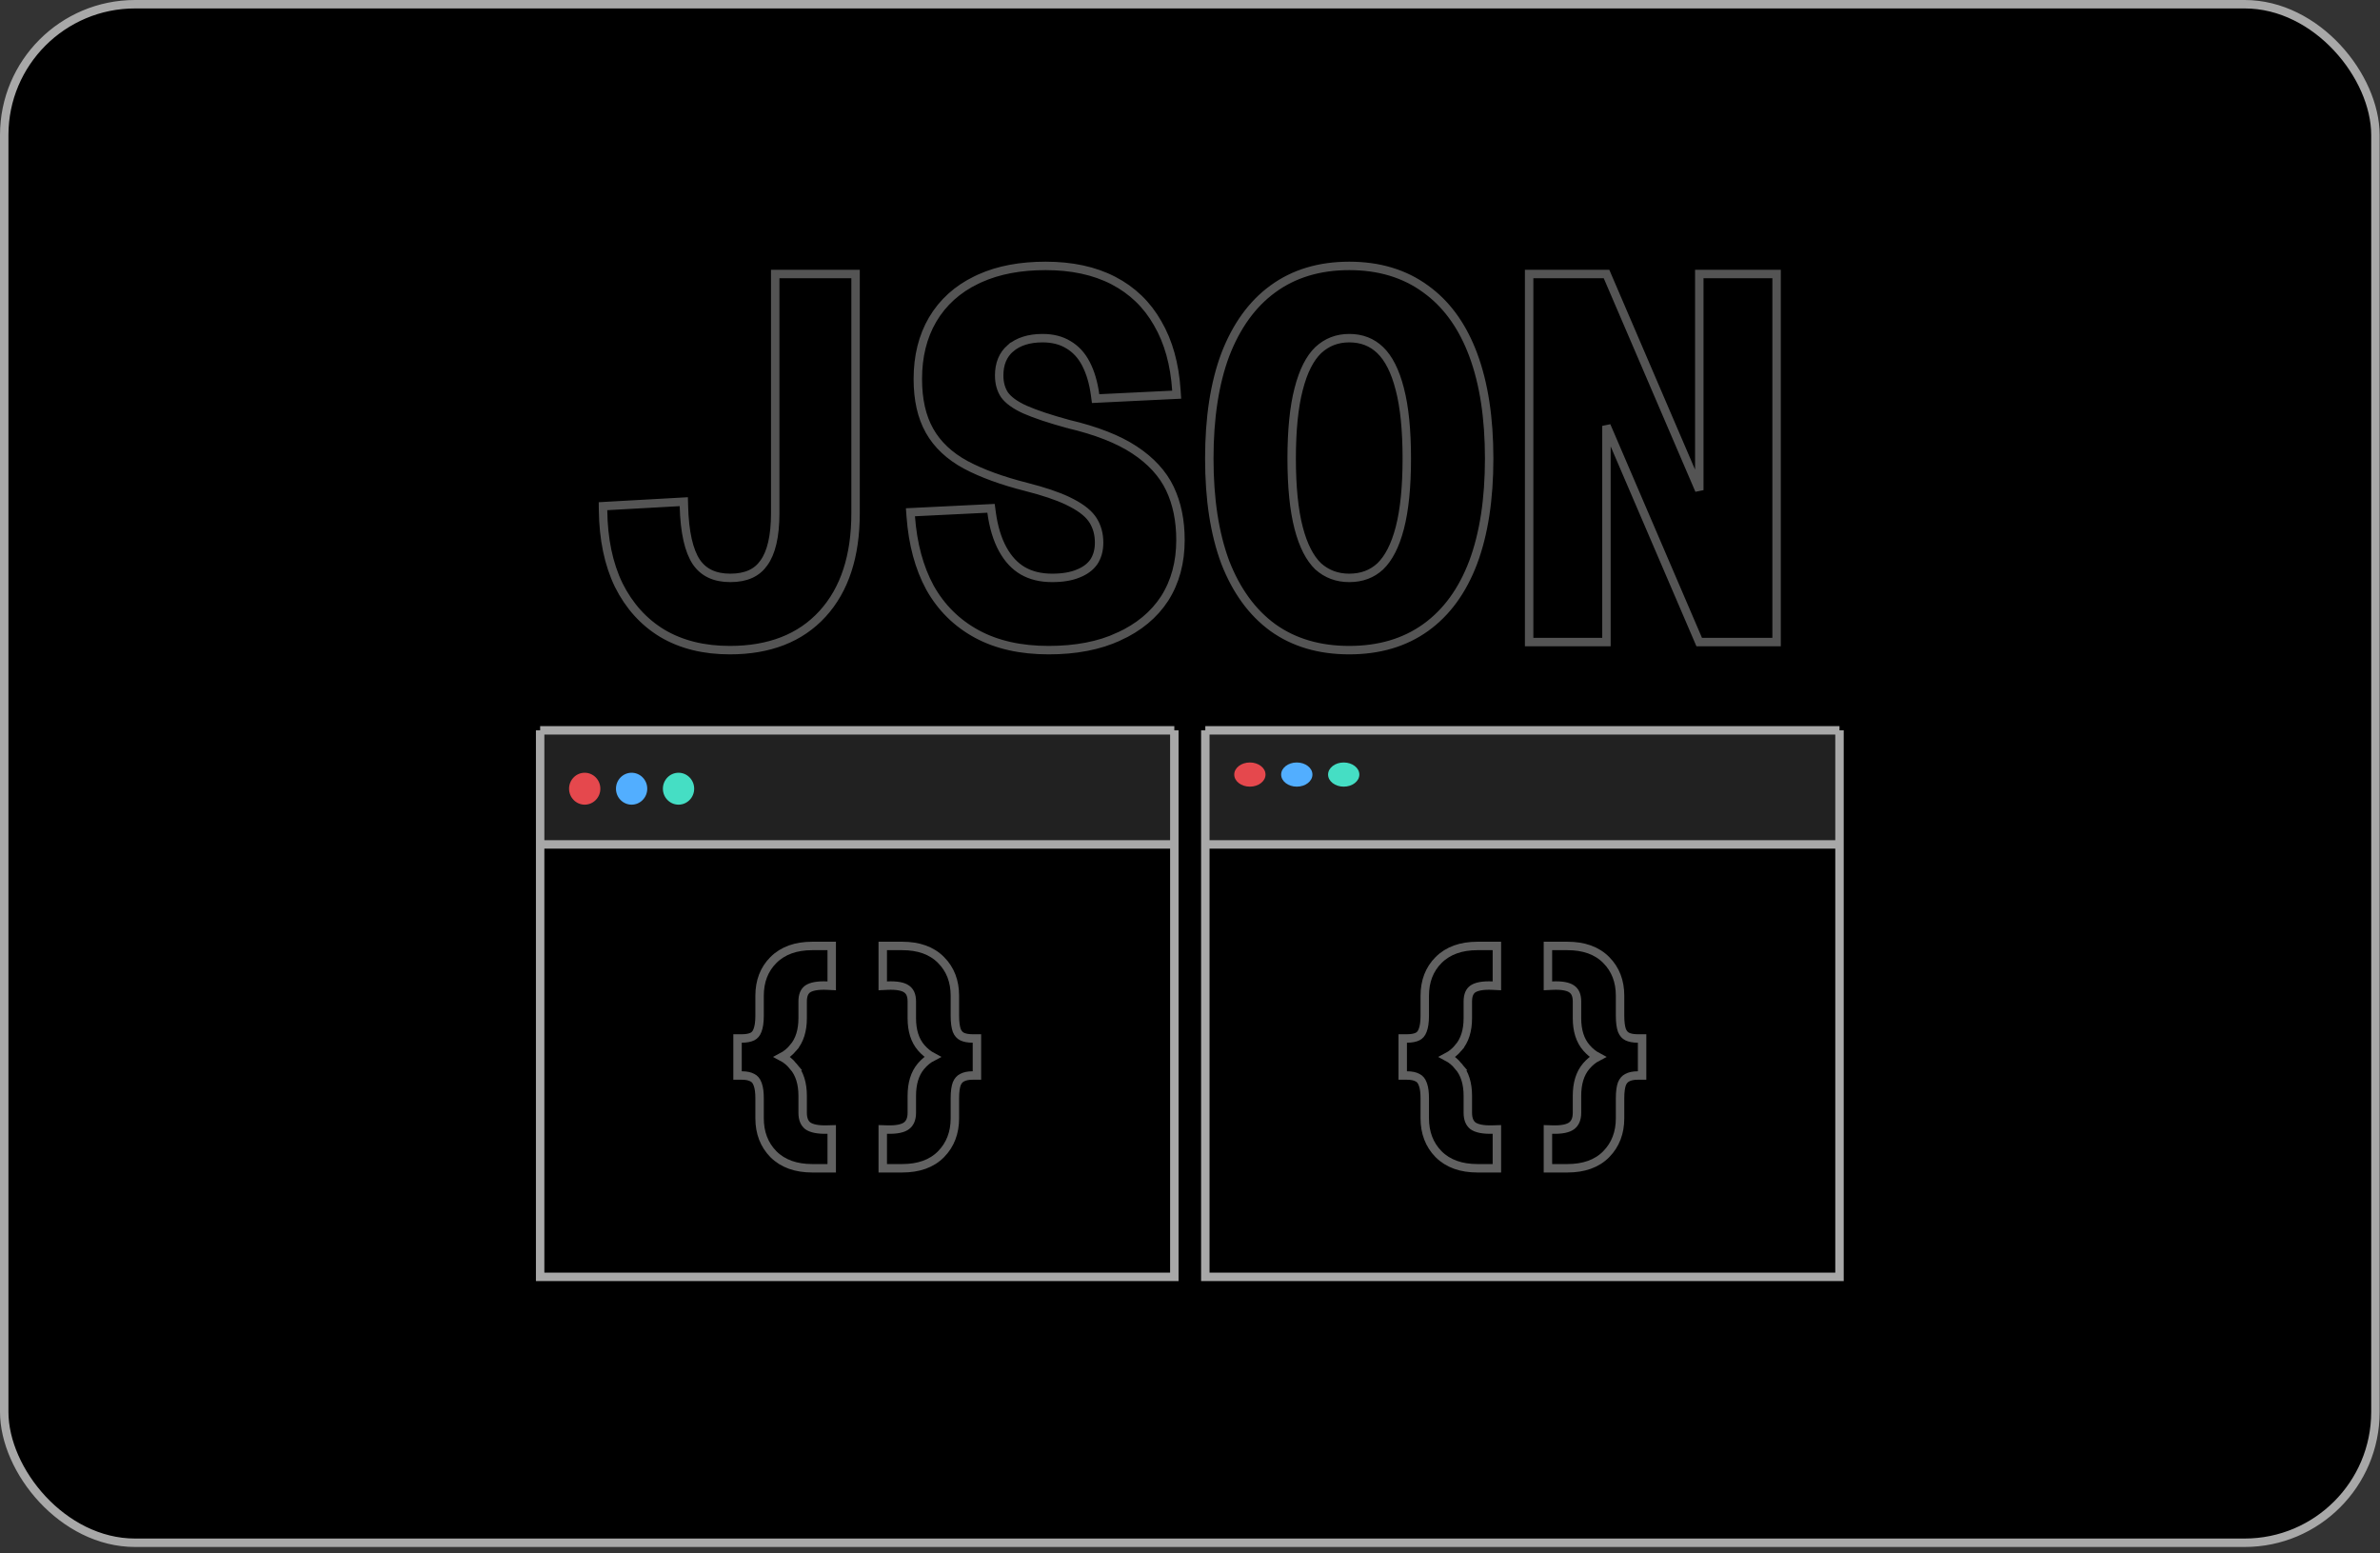 <svg width="282" height="184" viewBox="0 0 282 184" fill="none" xmlns="http://www.w3.org/2000/svg">
<rect x="0" y="0" width="282" height="184" fill="#333333" stroke="none"/>
<rect x="0.5" y="0.5" width="280.958" height="182.263" rx="15.5" fill="black"/>
<rect x="0.5" y="0.5" width="280.958" height="182.263" rx="15.5" stroke="#A8A8A8"/>
<path d="M101.374 32.46V60.8C101.374 65.843 100.091 69.838 97.463 72.717C94.828 75.603 91.141 77.019 86.474 77.019C83.402 77.019 80.73 76.364 78.479 75.03L78.475 75.028C76.268 73.695 74.545 71.781 73.306 69.304L73.304 69.298C72.105 66.817 71.495 63.861 71.454 60.446L71.448 59.968L71.926 59.94L80.506 59.461L81.02 59.432L81.034 59.947C81.113 63.075 81.628 65.257 82.506 66.577C83.355 67.816 84.665 68.46 86.534 68.46C88.415 68.46 89.7 67.847 90.504 66.694L90.51 66.686C91.377 65.493 91.854 63.562 91.854 60.8V32.46H101.374ZM123.89 31.5C126.991 31.5 129.674 32.071 131.921 33.236C134.165 34.4 135.915 36.086 137.162 38.287C138.449 40.488 139.186 43.148 139.389 46.247L139.423 46.755L138.915 46.779L130.275 47.199L129.816 47.222L129.755 46.767C129.561 45.331 129.195 44.109 128.667 43.09C128.146 42.086 127.449 41.34 126.579 40.832L126.57 40.827C125.742 40.323 124.736 40.06 123.53 40.06C121.897 40.06 120.642 40.477 119.714 41.262L119.713 41.261C118.841 42.031 118.39 43.086 118.39 44.48C118.391 45.394 118.608 46.152 119.022 46.776C119.471 47.393 120.26 47.983 121.45 48.522C122.698 49.068 124.413 49.64 126.602 50.237H126.601C129.866 51.005 132.482 52.021 134.426 53.303C136.366 54.582 137.775 56.107 138.622 57.885C139.46 59.644 139.871 61.681 139.871 63.98C139.871 66.621 139.25 68.938 137.992 70.909L137.989 70.913C136.73 72.843 134.912 74.341 132.558 75.415L132.557 75.414C130.236 76.491 127.462 77.019 124.251 77.019C120.948 77.019 118.101 76.388 115.731 75.1C113.368 73.814 111.52 71.986 110.194 69.625L110.191 69.619C108.91 67.264 108.156 64.452 107.912 61.197L107.874 60.685L108.386 60.66L116.966 60.24L117.426 60.218L117.486 60.674C117.72 62.429 118.165 63.887 118.808 65.06C119.452 66.234 120.253 67.08 121.2 67.627C122.15 68.175 123.301 68.46 124.671 68.46C125.907 68.46 126.919 68.285 127.722 67.957L127.728 67.954C128.573 67.624 129.185 67.159 129.598 66.575C130.013 65.951 130.23 65.194 130.23 64.28C130.23 63.284 129.992 62.417 129.525 61.663C129.071 60.93 128.239 60.222 126.962 59.565L126.47 59.318C125.274 58.752 123.658 58.206 121.607 57.685C118.742 56.958 116.342 56.086 114.416 55.062L114.412 55.06C112.504 54.023 111.068 52.68 110.135 51.025C109.201 49.37 108.751 47.32 108.751 44.9C108.751 42.227 109.327 39.877 110.499 37.868L110.5 37.865C111.712 35.817 113.448 34.251 115.69 33.171L116.124 32.968C118.319 31.983 120.913 31.5 123.89 31.5ZM159.867 31.5C163.394 31.5 166.421 32.403 168.919 34.233L169.379 34.578C171.646 36.351 173.367 38.843 174.556 42.025C175.822 45.417 176.447 49.52 176.447 54.32C176.447 59.121 175.822 63.224 174.556 66.615L174.555 66.617C173.286 69.972 171.413 72.559 168.919 74.347C166.42 76.137 163.394 77.019 159.867 77.019C156.341 77.019 153.314 76.137 150.816 74.347L150.812 74.344C148.361 72.557 146.489 69.972 145.181 66.622L145.179 66.615C143.912 63.224 143.287 59.121 143.287 54.32C143.287 49.52 143.912 45.417 145.179 42.025L145.181 42.02C146.487 38.631 148.359 36.024 150.811 34.236C153.31 32.404 156.338 31.5 159.867 31.5ZM190.353 32.46L190.483 32.763L201.344 58.065V32.46H210.504V76.06H201.334L201.204 75.757L190.344 50.451V76.06H181.183V32.46H190.353ZM159.867 40.06C158.433 40.06 157.217 40.531 156.193 41.48C155.206 42.43 154.42 43.951 153.872 46.103L153.871 46.105C153.326 48.209 153.047 50.943 153.047 54.32C153.047 57.697 153.326 60.431 153.871 62.534C154.417 64.641 155.202 66.141 156.187 67.093C157.21 68.003 158.428 68.46 159.867 68.46C161.349 68.46 162.561 68.001 163.539 67.1C164.527 66.148 165.316 64.645 165.863 62.534C166.408 60.431 166.687 57.697 166.687 54.32C166.687 50.943 166.409 48.209 165.863 46.105L165.862 46.103C165.314 43.951 164.527 42.431 163.54 41.48C162.56 40.537 161.347 40.06 159.867 40.06Z" stroke="#A8A8A8" stroke-opacity="0.5"/>
<path d="M139.143 86.52H64V100.034H139.143V86.52Z" fill="#A8A8A8" fill-opacity="0.2"/>
<path d="M64 86.52H139.143M64 86.52V151.263H139.143V86.52M64 86.52V100.034H139.143V86.52" stroke="#A8A8A8"/>
<path d="M69.28 95.325C70.303 95.325 71.133 94.478 71.133 93.434C71.133 92.391 70.303 91.544 69.28 91.544C68.257 91.544 67.427 92.391 67.427 93.434C67.427 94.478 68.257 95.325 69.28 95.325Z" fill="#E5484D"/>
<path d="M74.838 95.325C75.862 95.325 76.691 94.478 76.691 93.434C76.691 92.391 75.862 91.544 74.838 91.544C73.815 91.544 72.985 92.391 72.985 93.434C72.985 94.478 73.815 95.325 74.838 95.325Z" fill="#52AEFF"/>
<path d="M80.398 95.325C81.421 95.325 82.251 94.478 82.251 93.434C82.251 92.391 81.421 91.544 80.398 91.544C79.374 91.544 78.545 92.391 78.545 93.434C78.545 94.478 79.374 95.325 80.398 95.325Z" fill="#45DEC4"/>
<path d="M217.958 86.52H142.815V100.034H217.958V86.52Z" fill="#A8A8A8" fill-opacity="0.2"/>
<path d="M142.815 86.52H217.958M142.815 86.52V151.263H217.958V86.52M142.815 86.52V100.034H217.958V86.52" stroke="#A8A8A8"/>
<path d="M98.547 112.062V116.788L98.024 116.764C96.855 116.708 96.112 116.875 95.694 117.161C95.334 117.42 95.104 117.87 95.104 118.646V120.626C95.104 122.061 94.749 123.251 93.98 124.134L93.981 124.135C93.59 124.595 93.15 124.955 92.665 125.21C93.152 125.466 93.594 125.832 93.985 126.304H93.984C94.751 127.186 95.104 128.376 95.104 129.809V131.817C95.104 132.587 95.332 133.068 95.709 133.368C96.129 133.668 96.869 133.85 98.032 133.813L98.547 133.798V138.4H96.24C94.327 138.4 92.77 137.864 91.639 136.733L91.635 136.729C90.538 135.611 90.001 134.178 90.001 132.477V130.096C90.001 129.419 89.929 128.908 89.807 128.542L89.749 128.386L89.746 128.377C89.611 128.017 89.411 127.799 89.158 127.673L89.149 127.669L89.14 127.664C88.855 127.507 88.449 127.41 87.889 127.41H87.389V123.024H87.889C88.455 123.024 88.868 122.935 89.158 122.79C89.411 122.663 89.611 122.445 89.746 122.086L89.75 122.076C89.908 121.681 90.001 121.11 90.001 120.339V117.957C90.001 116.255 90.538 114.83 91.639 113.729C92.77 112.599 94.327 112.062 96.24 112.062H98.547ZM115.754 127.41H115.254C114.694 127.41 114.288 127.507 114.003 127.664L113.994 127.669L113.985 127.673C113.729 127.801 113.519 128.022 113.366 128.383C113.225 128.761 113.142 129.323 113.142 130.096V132.477C113.142 134.178 112.604 135.611 111.506 136.729C110.392 137.865 108.832 138.4 106.903 138.4H104.595V133.798L105.111 133.813C106.281 133.851 107.007 133.666 107.404 133.369C107.802 133.067 108.039 132.586 108.039 131.817V129.809C108.039 128.374 108.383 127.183 109.133 126.3L109.134 126.299C109.537 125.827 109.987 125.459 110.481 125.204C110.002 124.95 109.563 124.594 109.167 124.141C108.394 123.257 108.039 122.064 108.039 120.626V118.646C108.039 117.874 107.802 117.426 107.422 117.164L107.416 117.159C107.021 116.877 106.294 116.708 105.119 116.764L104.595 116.788V112.062H106.903C108.83 112.062 110.389 112.597 111.503 113.729C112.603 114.83 113.142 116.255 113.142 117.957V120.339C113.142 121.106 113.225 121.678 113.367 122.079C113.52 122.44 113.729 122.662 113.985 122.79C114.275 122.935 114.688 123.024 115.254 123.024H115.754V127.41Z" stroke="white" stroke-opacity="0.38"/>
<path d="M177.362 112.062V116.788L176.839 116.764C175.67 116.708 174.927 116.875 174.509 117.161C174.149 117.42 173.919 117.87 173.919 118.646V120.626C173.919 122.061 173.564 123.251 172.795 124.134L172.796 124.135C172.405 124.595 171.965 124.955 171.48 125.21C171.967 125.466 172.409 125.832 172.8 126.304H172.799C173.566 127.186 173.919 128.376 173.919 129.809V131.817C173.919 132.587 174.147 133.068 174.524 133.368C174.944 133.668 175.684 133.85 176.847 133.813L177.362 133.798V138.4H175.055C173.142 138.4 171.585 137.864 170.454 136.733L170.45 136.729C169.353 135.611 168.816 134.178 168.816 132.477V130.096C168.816 129.419 168.744 128.908 168.622 128.542L168.564 128.386L168.561 128.377C168.426 128.017 168.226 127.799 167.973 127.673L167.964 127.669L167.955 127.664C167.67 127.507 167.264 127.41 166.704 127.41H166.204V123.024H166.704C167.27 123.024 167.683 122.935 167.973 122.79C168.226 122.663 168.426 122.445 168.561 122.086L168.565 122.076C168.723 121.681 168.816 121.11 168.816 120.339V117.957C168.816 116.255 169.353 114.83 170.454 113.729C171.585 112.599 173.142 112.062 175.055 112.062H177.362ZM194.568 127.41H194.068C193.509 127.41 193.103 127.507 192.818 127.664L192.809 127.669L192.8 127.673C192.544 127.801 192.334 128.022 192.181 128.383C192.04 128.761 191.957 129.323 191.957 130.096V132.477C191.957 134.178 191.419 135.611 190.321 136.729C189.207 137.865 187.647 138.4 185.718 138.4H183.41V133.798L183.926 133.813C185.096 133.851 185.822 133.666 186.219 133.369C186.617 133.067 186.854 132.586 186.854 131.817V129.809C186.854 128.374 187.198 127.183 187.948 126.3L187.949 126.299C188.352 125.827 188.802 125.459 189.296 125.204C188.817 124.95 188.378 124.594 187.982 124.141C187.209 123.257 186.854 122.064 186.854 120.626V118.646C186.854 117.874 186.617 117.426 186.237 117.164L186.231 117.159C185.836 116.877 185.109 116.708 183.934 116.764L183.41 116.788V112.062H185.718C187.645 112.062 189.204 112.597 190.318 113.729C191.418 114.83 191.957 116.255 191.957 117.957V120.339C191.957 121.106 192.04 121.678 192.182 122.079C192.335 122.44 192.544 122.662 192.8 122.79C193.09 122.935 193.503 123.024 194.068 123.024H194.568V127.41Z" stroke="white" stroke-opacity="0.38"/>
<path d="M148.095 93.191C149.118 93.191 149.948 92.55 149.948 91.759C149.948 90.968 149.118 90.327 148.095 90.327C147.072 90.327 146.242 90.968 146.242 91.759C146.242 92.55 147.072 93.191 148.095 93.191Z" fill="#E5484D"/>
<path d="M153.654 93.191C154.677 93.191 155.507 92.55 155.507 91.759C155.507 90.968 154.677 90.327 153.654 90.327C152.631 90.327 151.801 90.968 151.801 91.759C151.801 92.55 152.631 93.191 153.654 93.191Z" fill="#52AEFF"/>
<path d="M159.213 93.191C160.236 93.191 161.066 92.55 161.066 91.759C161.066 90.968 160.236 90.327 159.213 90.327C158.189 90.327 157.36 90.968 157.36 91.759C157.36 92.55 158.189 93.191 159.213 93.191Z" fill="#45DEC4"/>
</svg>
